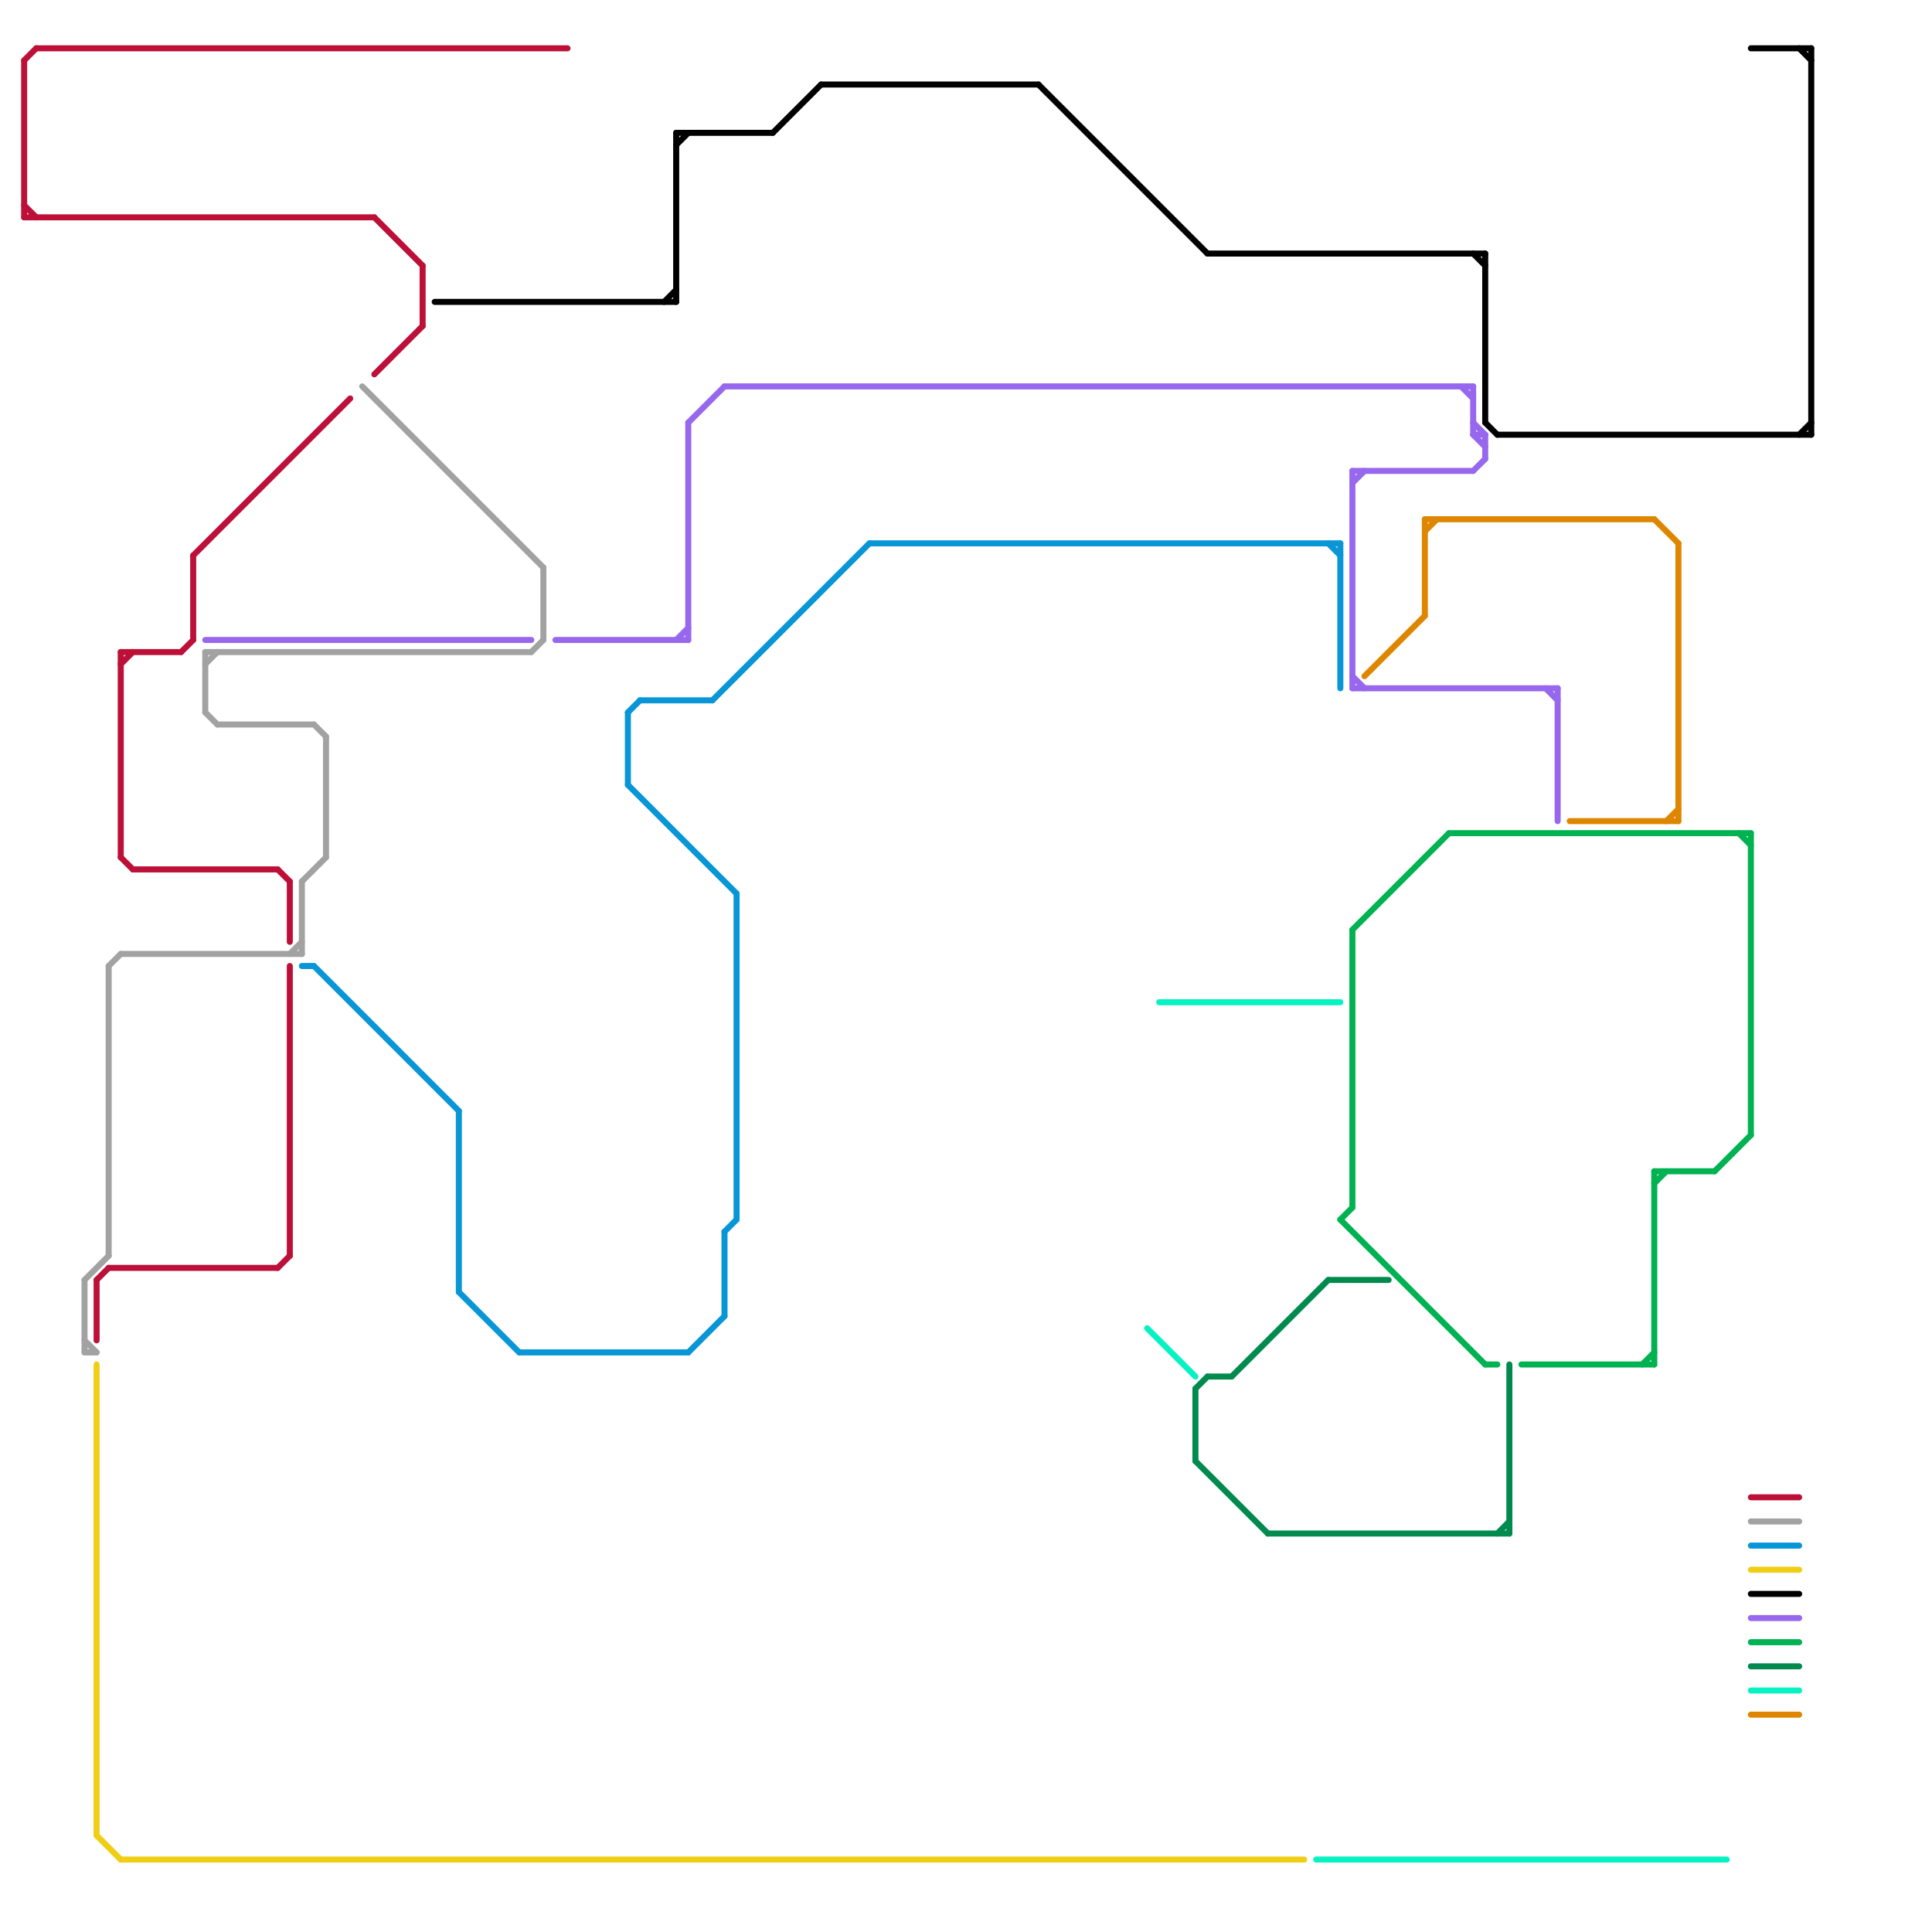 
<svg version="1.1" xmlns="http://www.w3.org/2000/svg" viewBox="0 0 160 160">
<style>text { font: 1px Helvetica; font-weight: 600; white-space: pre; dominant-baseline: central; } line { stroke-width: 1; fill: none; stroke-linecap: round; stroke-linejoin: round; } .c0 { stroke: #bd1038 } .c1 { stroke: #f0ce15 } .c2 { stroke: #0896d7 } .c3 { stroke: #00b251 } .c4 { stroke: #07f2c3 } .c5 { stroke: #008a4e } .c6 { stroke: #9768ee } .c7 { stroke: #000000 } .c8 { stroke: #a2a2a2 } .c9 { stroke: #df8600 } .w3 { stroke-width: .5; }</style><defs><g id="wm-xf"><circle r="1.2" fill="#000"/><circle r="0.9" fill="#fff"/><circle r="0.6" fill="#000"/><circle r="0.3" fill="#fff"/></g><g id="wm"><circle r="0.6" fill="#000"/><circle r="0.3" fill="#fff"/></g></defs><line class="c0 w3" x1="8" y1="106" x2="9" y2="105"/><line class="c0 w3" x1="31" y1="31" x2="35" y2="27"/><line class="c0 w3" x1="145" y1="124" x2="149" y2="124"/><line class="c0 w3" x1="16" y1="46" x2="16" y2="53"/><line class="c0 w3" x1="10" y1="55" x2="11" y2="54"/><line class="c0 w3" x1="23" y1="72" x2="24" y2="73"/><line class="c0 w3" x1="2" y1="17" x2="3" y2="18"/><line class="c0 w3" x1="24" y1="73" x2="24" y2="78"/><line class="c0 w3" x1="10" y1="54" x2="10" y2="71"/><line class="c0 w3" x1="15" y1="54" x2="16" y2="53"/><line class="c0 w3" x1="9" y1="105" x2="23" y2="105"/><line class="c0 w3" x1="31" y1="18" x2="35" y2="22"/><line class="c0 w3" x1="10" y1="54" x2="15" y2="54"/><line class="c0 w3" x1="8" y1="106" x2="8" y2="111"/><line class="c0 w3" x1="23" y1="105" x2="24" y2="104"/><line class="c0 w3" x1="2" y1="5" x2="2" y2="18"/><line class="c0 w3" x1="2" y1="5" x2="3" y2="4"/><line class="c0 w3" x1="16" y1="46" x2="29" y2="33"/><line class="c0 w3" x1="3" y1="4" x2="47" y2="4"/><line class="c0 w3" x1="35" y1="22" x2="35" y2="27"/><line class="c0 w3" x1="24" y1="80" x2="24" y2="104"/><line class="c0 w3" x1="2" y1="18" x2="31" y2="18"/><line class="c0 w3" x1="11" y1="72" x2="23" y2="72"/><line class="c0 w3" x1="10" y1="71" x2="11" y2="72"/><line class="c1 w3" x1="10" y1="154" x2="108" y2="154"/><line class="c1 w3" x1="145" y1="130" x2="149" y2="130"/><line class="c1 w3" x1="8" y1="152" x2="10" y2="154"/><line class="c1 w3" x1="8" y1="113" x2="8" y2="152"/><line class="c2 w3" x1="61" y1="74" x2="61" y2="101"/><line class="c2 w3" x1="60" y1="102" x2="61" y2="101"/><line class="c2 w3" x1="53" y1="58" x2="59" y2="58"/><line class="c2 w3" x1="52" y1="65" x2="61" y2="74"/><line class="c2 w3" x1="38" y1="92" x2="38" y2="107"/><line class="c2 w3" x1="52" y1="59" x2="52" y2="65"/><line class="c2 w3" x1="59" y1="58" x2="72" y2="45"/><line class="c2 w3" x1="38" y1="107" x2="43" y2="112"/><line class="c2 w3" x1="57" y1="112" x2="60" y2="109"/><line class="c2 w3" x1="145" y1="128" x2="149" y2="128"/><line class="c2 w3" x1="43" y1="112" x2="57" y2="112"/><line class="c2 w3" x1="60" y1="102" x2="60" y2="109"/><line class="c2 w3" x1="26" y1="80" x2="38" y2="92"/><line class="c2 w3" x1="110" y1="45" x2="111" y2="46"/><line class="c2 w3" x1="72" y1="45" x2="111" y2="45"/><line class="c2 w3" x1="52" y1="59" x2="53" y2="58"/><line class="c2 w3" x1="25" y1="80" x2="26" y2="80"/><line class="c2 w3" x1="111" y1="45" x2="111" y2="57"/><line class="c3 w3" x1="144" y1="69" x2="145" y2="70"/><line class="c3 w3" x1="142" y1="97" x2="145" y2="94"/><line class="c3 w3" x1="136" y1="113" x2="137" y2="112"/><line class="c3 w3" x1="111" y1="101" x2="123" y2="113"/><line class="c3 w3" x1="137" y1="98" x2="138" y2="97"/><line class="c3 w3" x1="111" y1="101" x2="112" y2="100"/><line class="c3 w3" x1="137" y1="97" x2="142" y2="97"/><line class="c3 w3" x1="137" y1="97" x2="137" y2="113"/><line class="c3 w3" x1="126" y1="113" x2="137" y2="113"/><line class="c3 w3" x1="112" y1="77" x2="120" y2="69"/><line class="c3 w3" x1="123" y1="113" x2="124" y2="113"/><line class="c3 w3" x1="145" y1="136" x2="149" y2="136"/><line class="c3 w3" x1="120" y1="69" x2="145" y2="69"/><line class="c3 w3" x1="112" y1="77" x2="112" y2="100"/><line class="c3 w3" x1="145" y1="69" x2="145" y2="94"/><line class="c4 w3" x1="95" y1="110" x2="99" y2="114"/><line class="c4 w3" x1="109" y1="154" x2="143" y2="154"/><line class="c4 w3" x1="96" y1="83" x2="111" y2="83"/><line class="c4 w3" x1="145" y1="140" x2="149" y2="140"/><line class="c5 w3" x1="99" y1="115" x2="99" y2="121"/><line class="c5 w3" x1="99" y1="121" x2="105" y2="127"/><line class="c5 w3" x1="100" y1="114" x2="102" y2="114"/><line class="c5 w3" x1="99" y1="115" x2="100" y2="114"/><line class="c5 w3" x1="110" y1="106" x2="115" y2="106"/><line class="c5 w3" x1="125" y1="113" x2="125" y2="127"/><line class="c5 w3" x1="145" y1="138" x2="149" y2="138"/><line class="c5 w3" x1="105" y1="127" x2="125" y2="127"/><line class="c5 w3" x1="124" y1="127" x2="125" y2="126"/><line class="c5 w3" x1="102" y1="114" x2="110" y2="106"/><line class="c6 w3" x1="57" y1="35" x2="60" y2="32"/><line class="c6 w3" x1="129" y1="57" x2="129" y2="68"/><line class="c6 w3" x1="112" y1="39" x2="122" y2="39"/><line class="c6 w3" x1="112" y1="56" x2="113" y2="57"/><line class="c6 w3" x1="122" y1="36" x2="123" y2="36"/><line class="c6 w3" x1="56" y1="53" x2="57" y2="52"/><line class="c6 w3" x1="17" y1="53" x2="44" y2="53"/><line class="c6 w3" x1="122" y1="35" x2="123" y2="36"/><line class="c6 w3" x1="112" y1="40" x2="113" y2="39"/><line class="c6 w3" x1="57" y1="35" x2="57" y2="53"/><line class="c6 w3" x1="122" y1="39" x2="123" y2="38"/><line class="c6 w3" x1="46" y1="53" x2="57" y2="53"/><line class="c6 w3" x1="128" y1="57" x2="129" y2="58"/><line class="c6 w3" x1="112" y1="39" x2="112" y2="57"/><line class="c6 w3" x1="112" y1="57" x2="129" y2="57"/><line class="c6 w3" x1="145" y1="134" x2="149" y2="134"/><line class="c6 w3" x1="122" y1="32" x2="122" y2="36"/><line class="c6 w3" x1="122" y1="36" x2="123" y2="37"/><line class="c6 w3" x1="123" y1="36" x2="123" y2="38"/><line class="c6 w3" x1="60" y1="32" x2="122" y2="32"/><line class="c6 w3" x1="121" y1="32" x2="122" y2="33"/><line class="c7 w3" x1="122" y1="21" x2="123" y2="22"/><line class="c7 w3" x1="36" y1="25" x2="56" y2="25"/><line class="c7 w3" x1="68" y1="7" x2="86" y2="7"/><line class="c7 w3" x1="150" y1="4" x2="150" y2="36"/><line class="c7 w3" x1="145" y1="4" x2="150" y2="4"/><line class="c7 w3" x1="64" y1="11" x2="68" y2="7"/><line class="c7 w3" x1="124" y1="36" x2="150" y2="36"/><line class="c7 w3" x1="56" y1="11" x2="64" y2="11"/><line class="c7 w3" x1="100" y1="21" x2="123" y2="21"/><line class="c7 w3" x1="123" y1="21" x2="123" y2="35"/><line class="c7 w3" x1="149" y1="36" x2="150" y2="35"/><line class="c7 w3" x1="145" y1="132" x2="149" y2="132"/><line class="c7 w3" x1="56" y1="12" x2="57" y2="11"/><line class="c7 w3" x1="86" y1="7" x2="100" y2="21"/><line class="c7 w3" x1="56" y1="11" x2="56" y2="25"/><line class="c7 w3" x1="149" y1="4" x2="150" y2="5"/><line class="c7 w3" x1="123" y1="35" x2="124" y2="36"/><line class="c7 w3" x1="55" y1="25" x2="56" y2="24"/><line class="c8 w3" x1="7" y1="106" x2="7" y2="112"/><line class="c8 w3" x1="9" y1="80" x2="10" y2="79"/><line class="c8 w3" x1="27" y1="61" x2="27" y2="71"/><line class="c8 w3" x1="24" y1="79" x2="25" y2="78"/><line class="c8 w3" x1="145" y1="126" x2="149" y2="126"/><line class="c8 w3" x1="25" y1="73" x2="27" y2="71"/><line class="c8 w3" x1="7" y1="112" x2="8" y2="112"/><line class="c8 w3" x1="30" y1="32" x2="45" y2="47"/><line class="c8 w3" x1="18" y1="60" x2="26" y2="60"/><line class="c8 w3" x1="25" y1="73" x2="25" y2="79"/><line class="c8 w3" x1="7" y1="111" x2="8" y2="112"/><line class="c8 w3" x1="9" y1="80" x2="9" y2="104"/><line class="c8 w3" x1="17" y1="54" x2="17" y2="59"/><line class="c8 w3" x1="17" y1="59" x2="18" y2="60"/><line class="c8 w3" x1="7" y1="106" x2="9" y2="104"/><line class="c8 w3" x1="44" y1="54" x2="45" y2="53"/><line class="c8 w3" x1="10" y1="79" x2="25" y2="79"/><line class="c8 w3" x1="26" y1="60" x2="27" y2="61"/><line class="c8 w3" x1="45" y1="47" x2="45" y2="53"/><line class="c8 w3" x1="17" y1="54" x2="44" y2="54"/><line class="c8 w3" x1="17" y1="55" x2="18" y2="54"/><line class="c9 w3" x1="118" y1="43" x2="137" y2="43"/><line class="c9 w3" x1="113" y1="56" x2="118" y2="51"/><line class="c9 w3" x1="138" y1="68" x2="139" y2="67"/><line class="c9 w3" x1="139" y1="45" x2="139" y2="68"/><line class="c9 w3" x1="137" y1="43" x2="139" y2="45"/><line class="c9 w3" x1="145" y1="142" x2="149" y2="142"/><line class="c9 w3" x1="130" y1="68" x2="139" y2="68"/><line class="c9 w3" x1="118" y1="43" x2="118" y2="51"/><line class="c9 w3" x1="118" y1="44" x2="119" y2="43"/>
</svg>
